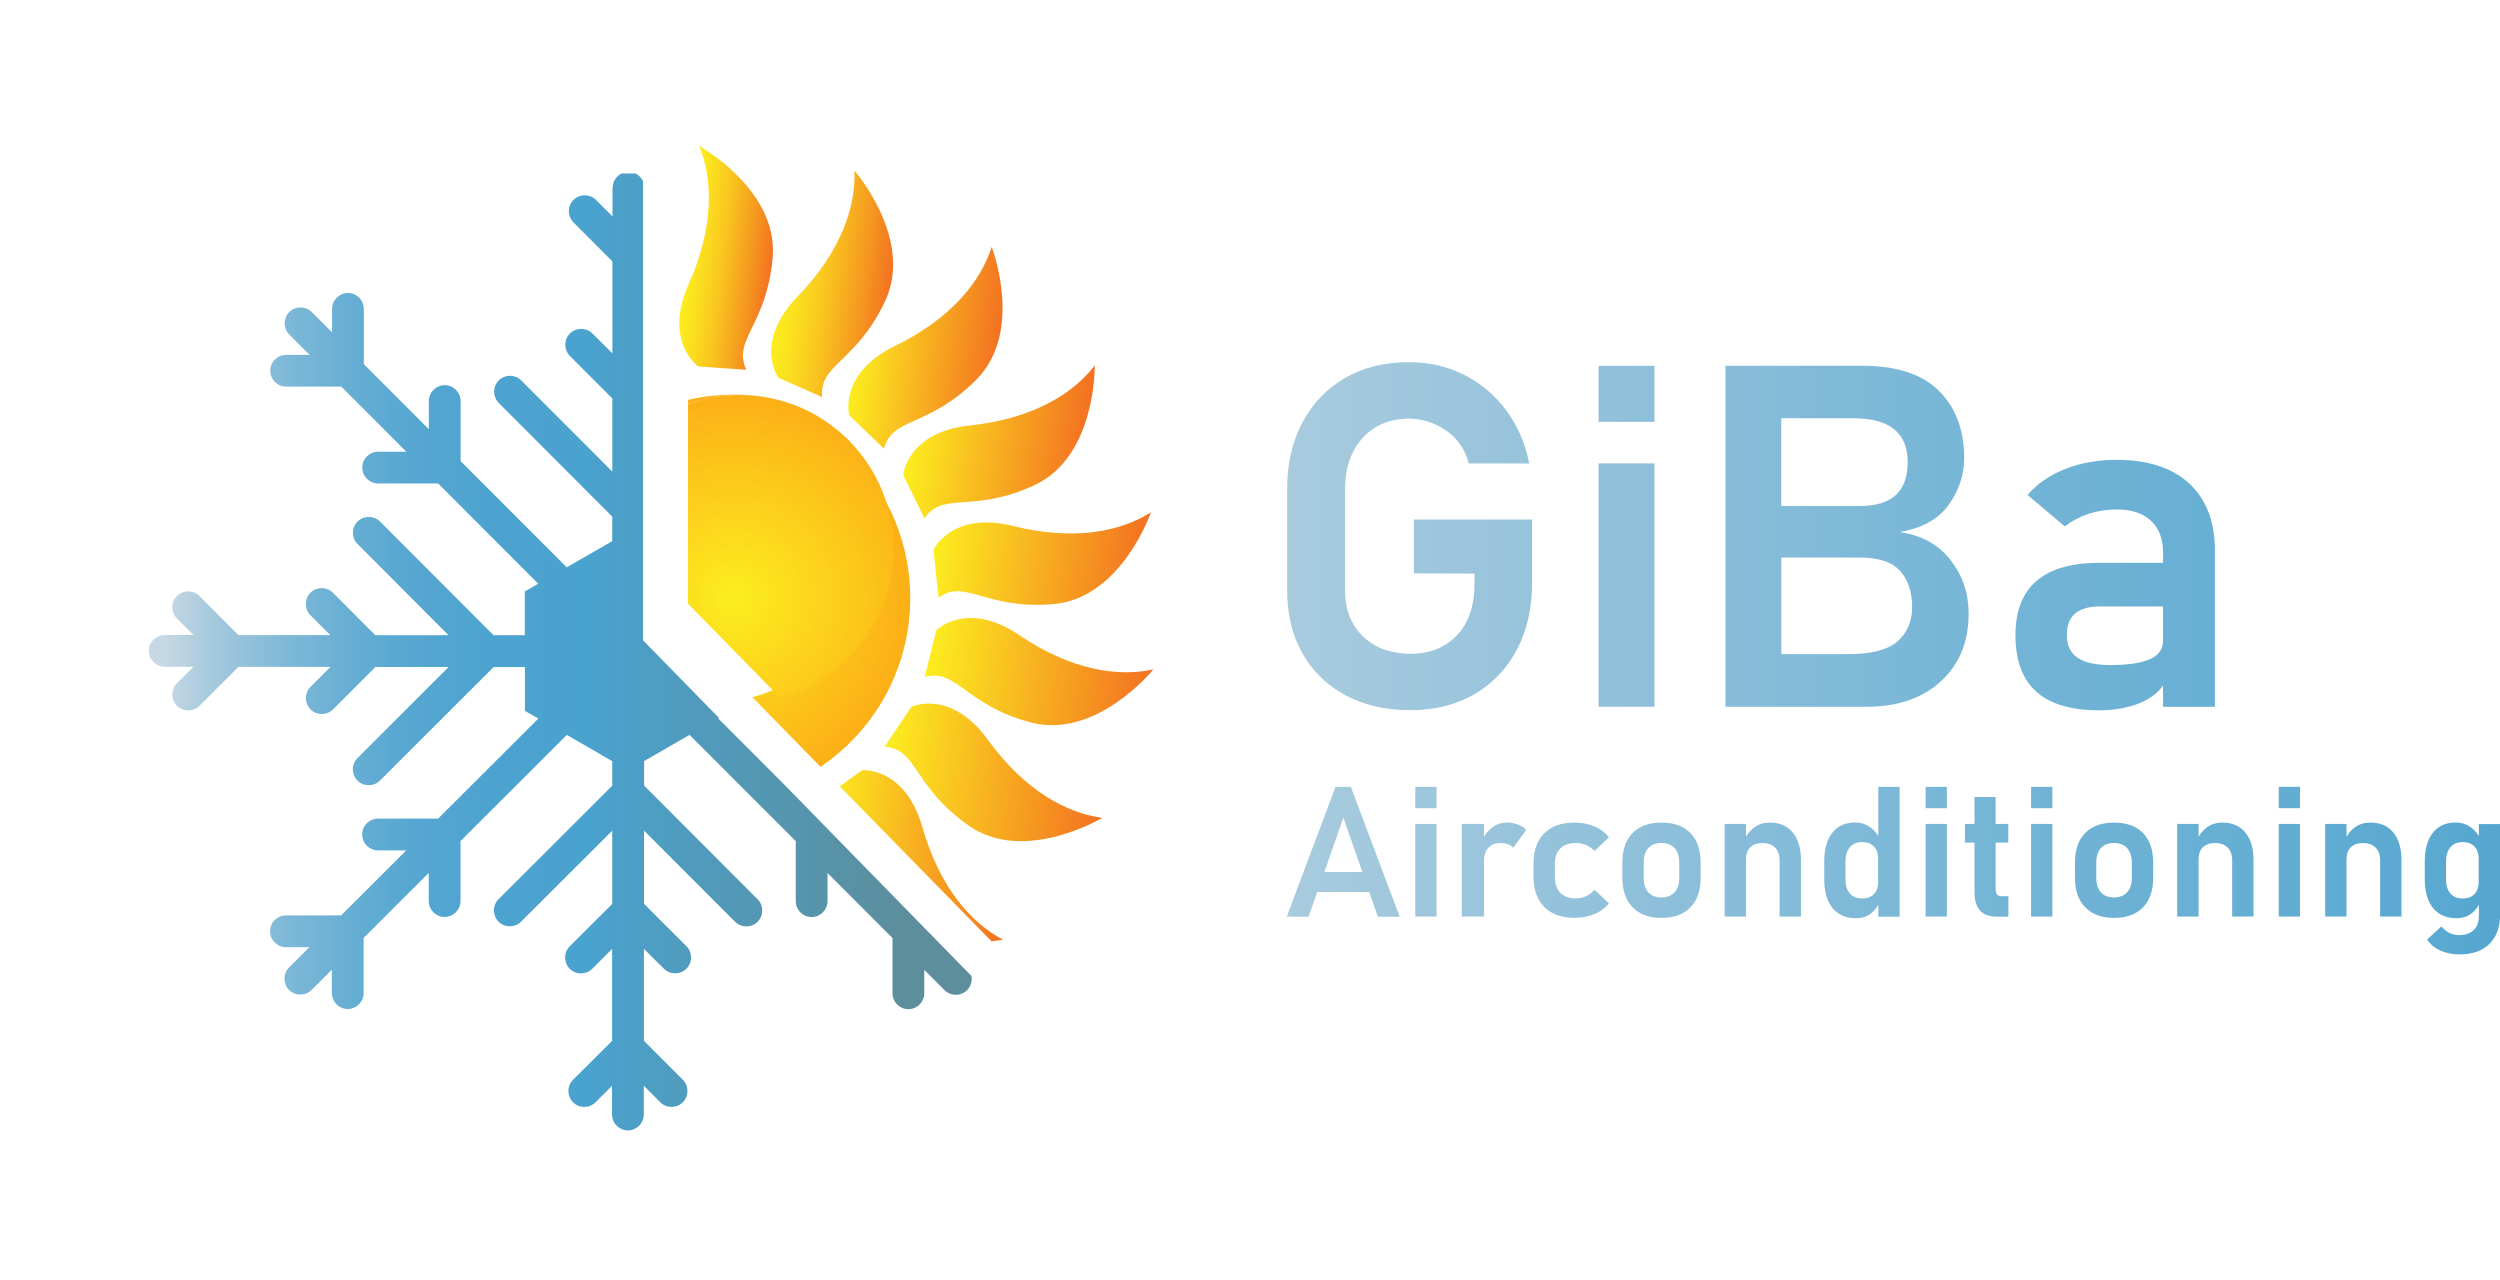 <?xml version="1.0" encoding="UTF-8"?>
<svg id="Laag_1" data-name="Laag 1" xmlns="http://www.w3.org/2000/svg" xmlns:xlink="http://www.w3.org/1999/xlink" viewBox="0 0 258.85 132.48">
  <defs>
    <style>
      .cls-1 {
        fill: url(#Naamloos_verloop_13-11);
      }

      .cls-2 {
        fill: url(#Naamloos_verloop_13-14);
      }

      .cls-3 {
        fill: url(#Naamloos_verloop_2);
        filter: url(#drop-shadow-10);
      }

      .cls-4 {
        fill: url(#Naamloos_verloop_13-10);
      }

      .cls-5 {
        fill: url(#Naamloos_verloop_13-16);
      }

      .cls-6 {
        fill: url(#Naamloos_verloop_63-4);
        filter: url(#drop-shadow-6);
      }

      .cls-7 {
        fill: url(#Naamloos_verloop_13-13);
      }

      .cls-8 {
        fill: url(#Naamloos_verloop_13-3);
      }

      .cls-9 {
        fill: url(#Naamloos_verloop_13-2);
      }

      .cls-10 {
        fill: url(#Naamloos_verloop_63-5);
        filter: url(#drop-shadow-7);
      }

      .cls-11 {
        fill: url(#Naamloos_verloop_13-21);
      }

      .cls-12 {
        fill: url(#radial-gradient);
        filter: url(#drop-shadow-1);
      }

      .cls-13 {
        fill: url(#Naamloos_verloop_13-23);
      }

      .cls-14 {
        fill: url(#Naamloos_verloop_13);
      }

      .cls-15 {
        fill: url(#Naamloos_verloop_13-7);
      }

      .cls-16 {
        fill: url(#Naamloos_verloop_13-5);
      }

      .cls-17 {
        fill: url(#Naamloos_verloop_63-6);
        filter: url(#drop-shadow-8);
      }

      .cls-18 {
        fill: url(#Naamloos_verloop_13-22);
      }

      .cls-19 {
        fill: url(#Naamloos_verloop_13-9);
      }

      .cls-20 {
        fill: url(#Naamloos_verloop_63-2);
        filter: url(#drop-shadow-4);
      }

      .cls-21 {
        fill: url(#Naamloos_verloop_13-17);
      }

      .cls-22 {
        fill: url(#Naamloos_verloop_13-6);
      }

      .cls-23 {
        fill: url(#Naamloos_verloop_13-8);
      }

      .cls-24 {
        fill: url(#radial-gradient-2);
      }

      .cls-25 {
        fill: url(#Naamloos_verloop_13-4);
      }

      .cls-26 {
        fill: url(#Naamloos_verloop_61);
        filter: url(#drop-shadow-2);
      }

      .cls-27 {
        fill: url(#Naamloos_verloop_13-24);
      }

      .cls-28 {
        fill: url(#radial-gradient-3);
      }

      .cls-29 {
        fill: url(#Naamloos_verloop_61-2);
        filter: url(#drop-shadow-9);
      }

      .cls-30 {
        fill: url(#Naamloos_verloop_13-15);
      }

      .cls-31 {
        fill: url(#Naamloos_verloop_63-3);
        filter: url(#drop-shadow-5);
      }

      .cls-32 {
        fill: url(#Naamloos_verloop_13-12);
      }

      .cls-33 {
        fill: url(#Naamloos_verloop_13-18);
      }

      .cls-34 {
        fill: url(#Naamloos_verloop_63);
        filter: url(#drop-shadow-3);
      }

      .cls-35 {
        fill: url(#Naamloos_verloop_13-20);
      }

      .cls-36 {
        fill: url(#Naamloos_verloop_13-19);
      }
    </style>
    <radialGradient id="radial-gradient" cx="105.43" cy="267.6" fx="105.43" fy="267.6" r="21.08" gradientTransform="translate(1.73 -215.93) rotate(6.54)" gradientUnits="userSpaceOnUse">
      <stop offset="0" stop-color="#fcee1f"/>
      <stop offset="1" stop-color="#fcaf17"/>
    </radialGradient>
    <filter id="drop-shadow-1" filterUnits="userSpaceOnUse">
      <feOffset dx="-2.83" dy="0"/>
      <feGaussianBlur result="blur" stdDeviation="5"/>
      <feFlood flood-color="#000" flood-opacity=".75"/>
      <feComposite in2="blur" operator="in"/>
      <feComposite in="SourceGraphic"/>
    </filter>
    <radialGradient id="radial-gradient-2" cx="105.43" fx="105.43" r="21.08" xlink:href="#radial-gradient"/>
    <radialGradient id="radial-gradient-3" cy="267.6" fy="267.6" r="21.08" xlink:href="#radial-gradient"/>
    <linearGradient id="Naamloos_verloop_61" data-name="Naamloos verloop 61" x1="99.33" y1="232.51" x2="108.22" y2="232.51" gradientTransform="translate(1.73 -215.93) rotate(6.54)" gradientUnits="userSpaceOnUse">
      <stop offset="0" stop-color="#fcee1f"/>
      <stop offset=".15" stop-color="#fbe21f"/>
      <stop offset=".42" stop-color="#f9c51f"/>
      <stop offset=".77" stop-color="#f59520"/>
      <stop offset="1" stop-color="#f37121"/>
    </linearGradient>
    <filter id="drop-shadow-2" filterUnits="userSpaceOnUse">
      <feOffset dx="-2.83" dy="0"/>
      <feGaussianBlur result="blur-2" stdDeviation="5"/>
      <feFlood flood-color="#000" flood-opacity=".75"/>
      <feComposite in2="blur-2" operator="in"/>
      <feComposite in="SourceGraphic"/>
    </filter>
    <linearGradient id="Naamloos_verloop_63" data-name="Naamloos verloop 63" x1="119.77" y1="291.49" x2="139.96" y2="291.49" gradientTransform="translate(1.73 -215.93) rotate(6.54)" gradientUnits="userSpaceOnUse">
      <stop offset="0" stop-color="#fcee1f"/>
      <stop offset="1" stop-color="#f37121"/>
    </linearGradient>
    <filter id="drop-shadow-3" filterUnits="userSpaceOnUse">
      <feOffset dx="-2.83" dy="0"/>
      <feGaussianBlur result="blur-3" stdDeviation="5"/>
      <feFlood flood-color="#000" flood-opacity=".75"/>
      <feComposite in2="blur-3" operator="in"/>
      <feComposite in="SourceGraphic"/>
    </filter>
    <linearGradient id="Naamloos_verloop_63-2" data-name="Naamloos verloop 63" x1="125.49" y1="282.37" x2="148.7" y2="282.37" xlink:href="#Naamloos_verloop_63"/>
    <filter id="drop-shadow-4" filterUnits="userSpaceOnUse">
      <feOffset dx="-2.83" dy="0"/>
      <feGaussianBlur result="blur-4" stdDeviation="5"/>
      <feFlood flood-color="#000" flood-opacity=".75"/>
      <feComposite in2="blur-4" operator="in"/>
      <feComposite in="SourceGraphic"/>
    </filter>
    <linearGradient id="Naamloos_verloop_63-3" data-name="Naamloos verloop 63" x1="128.79" y1="271.56" x2="152.23" y2="271.56" xlink:href="#Naamloos_verloop_63"/>
    <filter id="drop-shadow-5" filterUnits="userSpaceOnUse">
      <feOffset dx="-2.83" dy="0"/>
      <feGaussianBlur result="blur-5" stdDeviation="5"/>
      <feFlood flood-color="#000" flood-opacity=".75"/>
      <feComposite in2="blur-5" operator="in"/>
      <feComposite in="SourceGraphic"/>
    </filter>
    <linearGradient id="Naamloos_verloop_63-4" data-name="Naamloos verloop 63" x1="128.18" y1="259.17" x2="150.11" y2="259.17" xlink:href="#Naamloos_verloop_63"/>
    <filter id="drop-shadow-6" filterUnits="userSpaceOnUse">
      <feOffset dx="-2.83" dy="0"/>
      <feGaussianBlur result="blur-6" stdDeviation="5"/>
      <feFlood flood-color="#000" flood-opacity=".75"/>
      <feComposite in2="blur-6" operator="in"/>
      <feComposite in="SourceGraphic"/>
    </filter>
    <linearGradient id="Naamloos_verloop_63-5" data-name="Naamloos verloop 63" x1="124.2" y1="247.96" x2="142.71" y2="247.96" xlink:href="#Naamloos_verloop_63"/>
    <filter id="drop-shadow-7" filterUnits="userSpaceOnUse">
      <feOffset dx="-2.83" dy="0"/>
      <feGaussianBlur result="blur-7" stdDeviation="5"/>
      <feFlood flood-color="#000" flood-opacity=".75"/>
      <feComposite in2="blur-7" operator="in"/>
      <feComposite in="SourceGraphic"/>
    </filter>
    <linearGradient id="Naamloos_verloop_63-6" data-name="Naamloos verloop 63" x1="117.71" y1="239.12" x2="132.53" y2="239.12" xlink:href="#Naamloos_verloop_63"/>
    <filter id="drop-shadow-8" filterUnits="userSpaceOnUse">
      <feOffset dx="-2.83" dy="0"/>
      <feGaussianBlur result="blur-8" stdDeviation="5"/>
      <feFlood flood-color="#000" flood-opacity=".75"/>
      <feComposite in2="blur-8" operator="in"/>
      <feComposite in="SourceGraphic"/>
    </filter>
    <linearGradient id="Naamloos_verloop_61-2" data-name="Naamloos verloop 61" x1="109.12" y1="233.71" x2="120.73" y2="233.71" xlink:href="#Naamloos_verloop_61"/>
    <filter id="drop-shadow-9" filterUnits="userSpaceOnUse">
      <feOffset dx="-2.83" dy="0"/>
      <feGaussianBlur result="blur-9" stdDeviation="5"/>
      <feFlood flood-color="#000" flood-opacity=".75"/>
      <feComposite in2="blur-9" operator="in"/>
      <feComposite in="SourceGraphic"/>
    </filter>
    <linearGradient id="Naamloos_verloop_2" data-name="Naamloos verloop 2" x1="19.13" y1="64.69" x2="109.64" y2="64.69" gradientUnits="userSpaceOnUse">
      <stop offset=".01" stop-color="#c5d8e3"/>
      <stop offset=".02" stop-color="#bfd5e2"/>
      <stop offset=".08" stop-color="#9bc5dc"/>
      <stop offset=".15" stop-color="#7db8d7"/>
      <stop offset=".22" stop-color="#66aed3"/>
      <stop offset=".29" stop-color="#56a7d1"/>
      <stop offset=".38" stop-color="#4da3cf"/>
      <stop offset=".49" stop-color="#4aa2cf"/>
      <stop offset=".56" stop-color="#4d9ec4"/>
      <stop offset=".86" stop-color="#5c8e9c"/>
    </linearGradient>
    <filter id="drop-shadow-10" filterUnits="userSpaceOnUse">
      <feOffset dx="-2.83" dy="2.83"/>
      <feGaussianBlur result="blur-10" stdDeviation="5"/>
      <feFlood flood-color="#000" flood-opacity=".75"/>
      <feComposite in2="blur-10" operator="in"/>
      <feComposite in="SourceGraphic"/>
    </filter>
    <linearGradient id="Naamloos_verloop_13" data-name="Naamloos verloop 13" x1="95.64" y1="88.18" x2="288.25" y2="88.18" gradientUnits="userSpaceOnUse">
      <stop offset=".01" stop-color="#c5d8e3"/>
      <stop offset=".19" stop-color="#a9cbde"/>
      <stop offset=".57" stop-color="#75b5d6"/>
      <stop offset=".85" stop-color="#55a7d0"/>
      <stop offset="1" stop-color="#4aa2cf"/>
    </linearGradient>
    <linearGradient id="Naamloos_verloop_13-2" data-name="Naamloos verloop 13" x1="95.64" y1="90.11" x2="288.25" y2="90.11" xlink:href="#Naamloos_verloop_13"/>
    <linearGradient id="Naamloos_verloop_13-3" data-name="Naamloos verloop 13" x1="95.64" y1="82.57" x2="288.25" y2="82.57" xlink:href="#Naamloos_verloop_13"/>
    <linearGradient id="Naamloos_verloop_13-4" data-name="Naamloos verloop 13" x1="95.64" y1="90.04" x2="288.25" y2="90.04" xlink:href="#Naamloos_verloop_13"/>
    <linearGradient id="Naamloos_verloop_13-5" data-name="Naamloos verloop 13" x1="95.64" y1="90.11" x2="288.25" y2="90.11" xlink:href="#Naamloos_verloop_13"/>
    <linearGradient id="Naamloos_verloop_13-6" data-name="Naamloos verloop 13" x1="95.64" y1="90.11" x2="288.25" y2="90.11" xlink:href="#Naamloos_verloop_13"/>
    <linearGradient id="Naamloos_verloop_13-7" data-name="Naamloos verloop 13" x1="95.64" y1="90.04" x2="288.25" y2="90.04" xlink:href="#Naamloos_verloop_13"/>
    <linearGradient id="Naamloos_verloop_13-8" data-name="Naamloos verloop 13" x1="95.64" y1="88.26" x2="288.25" y2="88.26" xlink:href="#Naamloos_verloop_13"/>
    <linearGradient id="Naamloos_verloop_13-9" data-name="Naamloos verloop 13" x1="95.64" y1="90.11" x2="288.25" y2="90.11" xlink:href="#Naamloos_verloop_13"/>
    <linearGradient id="Naamloos_verloop_13-10" data-name="Naamloos verloop 13" x1="95.64" y1="82.57" x2="288.25" y2="82.57" xlink:href="#Naamloos_verloop_13"/>
    <linearGradient id="Naamloos_verloop_13-11" data-name="Naamloos verloop 13" x1="95.64" y1="88.71" x2="288.25" y2="88.71" xlink:href="#Naamloos_verloop_13"/>
    <linearGradient id="Naamloos_verloop_13-12" data-name="Naamloos verloop 13" x1="95.64" y1="82.57" x2="288.25" y2="82.57" xlink:href="#Naamloos_verloop_13"/>
    <linearGradient id="Naamloos_verloop_13-13" data-name="Naamloos verloop 13" x1="95.64" y1="90.11" x2="288.25" y2="90.11" xlink:href="#Naamloos_verloop_13"/>
    <linearGradient id="Naamloos_verloop_13-14" data-name="Naamloos verloop 13" x1="95.64" y1="90.11" x2="288.25" y2="90.11" xlink:href="#Naamloos_verloop_13"/>
    <linearGradient id="Naamloos_verloop_13-15" data-name="Naamloos verloop 13" x1="95.64" y1="90.04" x2="288.25" y2="90.04" xlink:href="#Naamloos_verloop_13"/>
    <linearGradient id="Naamloos_verloop_13-16" data-name="Naamloos verloop 13" x1="95.64" y1="90.11" x2="288.25" y2="90.11" xlink:href="#Naamloos_verloop_13"/>
    <linearGradient id="Naamloos_verloop_13-17" data-name="Naamloos verloop 13" x1="95.64" y1="82.57" x2="288.25" y2="82.57" xlink:href="#Naamloos_verloop_13"/>
    <linearGradient id="Naamloos_verloop_13-18" data-name="Naamloos verloop 13" x1="95.64" y1="90.04" x2="288.25" y2="90.04" xlink:href="#Naamloos_verloop_13"/>
    <linearGradient id="Naamloos_verloop_13-19" data-name="Naamloos verloop 13" x1="95.64" y1="91.98" x2="288.25" y2="91.98" xlink:href="#Naamloos_verloop_13"/>
    <linearGradient id="Naamloos_verloop_13-20" data-name="Naamloos verloop 13" x1="95.64" y1="55.53" x2="288.25" y2="55.53" xlink:href="#Naamloos_verloop_13"/>
    <linearGradient id="Naamloos_verloop_13-21" data-name="Naamloos verloop 13" x1="95.64" y1="60.58" x2="288.25" y2="60.58" xlink:href="#Naamloos_verloop_13"/>
    <linearGradient id="Naamloos_verloop_13-22" data-name="Naamloos verloop 13" x1="95.64" y1="40.78" x2="288.25" y2="40.78" xlink:href="#Naamloos_verloop_13"/>
    <linearGradient id="Naamloos_verloop_13-23" data-name="Naamloos verloop 13" x1="95.64" y1="55.53" x2="288.25" y2="55.53" xlink:href="#Naamloos_verloop_13"/>
    <linearGradient id="Naamloos_verloop_13-24" data-name="Naamloos verloop 13" x1="95.64" y1="60.58" x2="288.25" y2="60.58" xlink:href="#Naamloos_verloop_13"/>
  </defs>
  <g>
    <path class="cls-12" d="m92.41,58.63c-.77,6.68-5.56,11.91-11.68,13.56l7.06,7.21c4.92-3.33,8.42-8.7,9.15-15.07,1.33-11.56-6.97-22.01-18.54-23.34,8.74,1,15.01,8.9,14.01,17.64Z"/>
    <path class="cls-24" d="m78.4,41c-2.46-.28-4.88-.13-7.16.4v.42c2.22-.79,4.66-1.11,7.16-.82Z"/>
    <path class="cls-28" d="m71.24,41.82v20.69l9.49,9.69c6.12-1.65,10.91-6.88,11.68-13.56,1-8.74-5.27-16.63-14.01-17.64-2.5-.29-4.94.03-7.16.82Z"/>
    <path class="cls-26" d="m75.14,37.95l4.97.34c-1.49-3.11,2.09-4.54,2.72-11.59.63-7.05-7.61-11.59-7.61-11.59,1.4,3.4,1.59,8.29-1.08,14.29-2.67,6,1,8.55,1,8.55Z"/>
    <path class="cls-34" d="m106.7,97.31c-3.26-1.71-6.55-5.33-8.36-11.65-1.81-6.31-6.26-5.91-6.26-5.91l-2.3,1.67,15.71,16.04c.75-.08,1.2-.16,1.2-.16Z"/>
    <path class="cls-20" d="m103.1,85.47c5.79,4.07,13.85-.79,13.85-.79-3.65-.49-7.98-2.77-11.84-8.09-3.86-5.31-7.91-3.41-7.91-3.41l-2.78,4.13c3.44.26,2.89,4.08,8.68,8.15Z"/>
    <path class="cls-31" d="m108.37,65.76c-5.45-3.67-8.6-.5-8.6-.5l-1.2,4.84c3.32-.93,4.11,2.85,10.94,4.69,6.83,1.84,12.74-5.48,12.74-5.48-3.6.79-8.45.13-13.89-3.55Z"/>
    <path class="cls-6" d="m107.73,54.46c-6.37-1.59-8.25,2.47-8.25,2.47l.53,4.95c2.8-2.01,4.83,1.27,11.89.67,7.05-.61,10.1-9.51,10.1-9.51-3.11,1.97-7.89,3.01-14.26,1.42Z"/>
    <path class="cls-10" d="m96.35,49.2l2.19,4.47c1.95-2.85,4.98-.46,11.4-3.44,6.41-2.98,6.24-12.39,6.24-12.39-2.25,2.92-6.39,5.52-12.92,6.21-6.53.69-6.91,5.14-6.91,5.14Z"/>
    <path class="cls-17" d="m90.77,43.01l3.59,3.46c.86-3.34,4.52-2.14,9.53-7.13,5.01-5,1.62-13.77,1.62-13.77-1.12,3.51-4.11,7.37-10.02,10.25-5.9,2.88-4.73,7.2-4.73,7.2Z"/>
    <path class="cls-29" d="m83.4,39.1l4.56,2.02c-.34-3.43,3.51-3.55,6.52-9.96,3-6.41-3.18-13.5-3.18-13.5.15,3.68-1.34,8.34-5.91,13.06-4.56,4.73-1.98,8.38-1.98,8.38Z"/>
  </g>
  <path class="cls-3" d="m66.25,16.61v2.97s-1.71-1.71-1.71-1.71c-.64-.64-1.69-.64-2.33,0-.32.32-.48.74-.48,1.16,0,.42.16.84.48,1.17l4.03,4.04v9.52s-2.07-2.06-2.07-2.06c-.64-.64-1.69-.64-2.33,0-.32.32-.48.74-.48,1.16,0,.42.16.84.48,1.17l4.39,4.39v7.58s-9.43-9.44-9.43-9.44c-.64-.64-1.69-.64-2.33,0-.32.32-.48.74-.48,1.16,0,.42.16.84.48,1.17l11.75,11.77v2.54s-4.71,2.71-4.71,2.71l-10.99-11v-6.21c0-.91-.73-1.65-1.64-1.65-.91,0-1.65.74-1.65,1.65v2.91s-6.73-6.74-6.73-6.74v-5.71c0-.91-.73-1.65-1.64-1.65-.91,0-1.65.74-1.65,1.65v2.42s-2.1-2.1-2.1-2.1c-.64-.64-1.69-.64-2.33,0-.32.32-.48.74-.48,1.16,0,.42.16.84.48,1.17l2.1,2.1h-2.42c-.91,0-1.65.73-1.65,1.64,0,.91.74,1.65,1.65,1.65h5.71s6.73,6.74,6.73,6.74h-2.91c-.91,0-1.65.73-1.65,1.64,0,.91.74,1.65,1.65,1.65h6.21s10.36,10.38,10.36,10.38l-1.39.8v4.53s-3.24,0-3.24,0l-11.75-11.77c-.64-.64-1.69-.64-2.33,0-.64.64-.64,1.69,0,2.33l9.42,9.44h-7.58s-4.39-4.4-4.39-4.4c-.64-.64-1.69-.64-2.33,0-.64.64-.64,1.69,0,2.33l2.06,2.06h-9.52s-4.03-4.05-4.03-4.05c-.64-.64-1.69-.64-2.33,0-.64.64-.64,1.69,0,2.33l1.71,1.71h-2.97c-.91,0-1.65.73-1.65,1.64,0,.91.74,1.65,1.65,1.65h2.97s-1.71,1.71-1.71,1.71c-.32.32-.48.74-.48,1.16,0,.42.16.84.48,1.17.64.64,1.69.64,2.33,0l4.04-4.03h9.52s-2.06,2.07-2.06,2.07c-.32.32-.48.74-.48,1.16,0,.42.16.84.48,1.17.64.64,1.69.64,2.33,0l4.39-4.39h7.58s-9.44,9.43-9.44,9.43c-.32.32-.48.74-.48,1.16,0,.42.16.84.48,1.17.64.64,1.69.64,2.33,0l11.77-11.75h3.24s0,4.53,0,4.53l1.39.8-10.38,10.36h-6.21c-.91,0-1.65.73-1.65,1.64,0,.91.74,1.65,1.65,1.65h2.91s-6.74,6.73-6.74,6.73h-5.71c-.91,0-1.65.73-1.65,1.64,0,.91.74,1.65,1.65,1.65h2.42s-2.1,2.1-2.1,2.1c-.32.32-.48.74-.48,1.16,0,.42.16.84.48,1.17.64.64,1.69.64,2.33,0l2.1-2.1v2.42c0,.91.73,1.65,1.64,1.65.91,0,1.65-.74,1.65-1.65v-5.71s6.74-6.73,6.74-6.73v2.91c0,.91.73,1.65,1.64,1.65.91,0,1.65-.74,1.65-1.65v-6.21s11.01-10.99,11.01-10.99l4.7,2.72v2.54s-11.77,11.75-11.77,11.75c-.32.32-.48.74-.48,1.16s.16.84.48,1.17c.64.64,1.69.64,2.33,0l9.44-9.42v7.58s-4.4,4.39-4.4,4.39c-.32.32-.48.74-.48,1.16,0,.42.16.84.48,1.17.64.64,1.69.64,2.33,0l2.06-2.06v9.52s-4.05,4.03-4.05,4.03c-.32.32-.48.74-.48,1.16s.16.84.48,1.17c.64.64,1.69.64,2.33,0l1.71-1.71v2.97c0,.91.73,1.65,1.64,1.65.91,0,1.65-.74,1.65-1.65v-2.97s1.71,1.71,1.71,1.71c.64.64,1.69.64,2.33,0,.64-.64.64-1.69,0-2.33l-4.03-4.04v-9.52s2.07,2.06,2.07,2.06c.64.64,1.69.64,2.33,0,.64-.64.64-1.69,0-2.33l-4.39-4.39v-7.58s9.43,9.44,9.43,9.44c.64.64,1.69.64,2.33,0,.64-.64.64-1.69,0-2.33l-11.75-11.77v-2.54s4.71-2.71,4.71-2.71l10.99,11v6.21c0,.91.73,1.65,1.64,1.65.91,0,1.65-.74,1.65-1.65v-2.91s6.73,6.74,6.73,6.74v5.71c0,.91.73,1.65,1.64,1.65.91,0,1.65-.74,1.65-1.65v-2.42s2.1,2.1,2.1,2.1c.64.64,1.69.64,2.33,0,.4-.4.55-.96.45-1.47l-19.69-20.13-6.53-6.54.08-.05-7.86-8.03V15.95c-.16-.36-.43-.65-.78-.82h-1.44c-.54.27-.92.82-.92,1.47Z"/>
  <g>
    <path class="cls-14" d="m138.28,81.47l-5.05,13.44h2.26l.89-2.55h5.39l.89,2.55h2.26l-5.05-13.44h-1.61Zm-1.16,8.82l1.97-5.62,1.97,5.62h-3.94Z"/>
    <rect class="cls-9" x="146.54" y="85.31" width="2.2" height="9.59"/>
    <rect class="cls-8" x="146.54" y="81.47" width="2.2" height="2.21"/>
    <path class="cls-25" d="m154.54,85.65c-.35.25-.64.58-.89.98v-1.32h-2.3v9.59h2.3v-5.75c0-.59.15-1.04.45-1.37.3-.33.73-.49,1.29-.49s1,.16,1.29.49l1.35-1.86c-.51-.5-1.19-.75-2.02-.75-.54,0-1.04.16-1.48.48Z"/>
    <path class="cls-16" d="m161.55,87.85c.38-.37.91-.56,1.59-.56.78,0,1.43.27,1.95.82l1.5-1.41c-.37-.49-.87-.86-1.49-1.13-.62-.27-1.32-.4-2.08-.4-1.34,0-2.39.37-3.13,1.11-.74.74-1.11,1.79-1.11,3.15v1.3c0,1.37.37,2.44,1.11,3.18.74.75,1.79,1.12,3.13,1.12.76,0,1.46-.13,2.08-.39.62-.26,1.12-.63,1.49-1.11l-1.5-1.4c-.51.59-1.16.89-1.95.89-.68,0-1.21-.2-1.59-.59-.38-.39-.56-.96-.56-1.69v-1.3c0-.68.19-1.21.56-1.58Z"/>
    <path class="cls-22" d="m172.03,85.17c-1.29,0-2.28.36-2.99,1.08-.71.72-1.06,1.74-1.06,3.05v1.56c0,1.32.35,2.35,1.06,3.08.71.73,1.7,1.1,2.99,1.1s2.28-.36,2.99-1.09c.71-.72,1.06-1.75,1.06-3.06v-1.59c0-1.31-.35-2.33-1.06-3.05-.71-.72-1.7-1.08-2.99-1.08Zm1.84,5.72c0,.65-.16,1.15-.49,1.5-.32.35-.78.53-1.36.53s-1.04-.18-1.35-.53c-.32-.35-.48-.85-.48-1.5v-1.59c0-.64.16-1.14.48-1.49.32-.35.77-.53,1.35-.53s1.04.18,1.36.53c.32.35.49.85.49,1.49v1.59Z"/>
    <path class="cls-15" d="m183.24,85.17c-.61,0-1.13.16-1.57.47-.34.25-.64.58-.89.99v-1.32h-2.21v9.59h2.21v-5.93c0-.54.15-.95.44-1.24.3-.29.71-.44,1.26-.44s1,.16,1.31.47c.31.31.47.76.47,1.33v5.81h2.21v-5.82c0-1.24-.28-2.21-.85-2.89-.56-.68-1.36-1.02-2.38-1.02Z"/>
    <path class="cls-23" d="m194.46,86.54c-.24-.38-.53-.7-.88-.93-.45-.3-.94-.45-1.48-.45-1.03,0-1.82.35-2.38,1.06-.56.71-.84,1.7-.84,2.99v1.83c0,1.28.28,2.27.86,2.98.57.7,1.38,1.05,2.42,1.05.62,0,1.14-.16,1.55-.48.33-.25.58-.56.77-.91v1.23h2.21v-13.44h-2.21v5.07Zm0,4.75c0,.37-.06.68-.19.94-.13.26-.32.45-.56.59-.25.14-.55.21-.9.21-.55,0-.97-.17-1.28-.52-.3-.35-.45-.84-.45-1.47v-1.81c0-.64.15-1.14.45-1.5.3-.36.73-.54,1.28-.54.35,0,.65.07.9.21.25.14.43.34.56.59.13.26.19.57.19.94v2.37Z"/>
    <rect class="cls-19" x="199.38" y="85.31" width="2.2" height="9.59"/>
    <rect class="cls-4" x="199.38" y="81.47" width="2.2" height="2.21"/>
    <path class="cls-1" d="m206.65,82.52h-2.21v2.79h-.99v1.93h.99v5.12c0,.82.18,1.45.55,1.89.37.44.96.66,1.78.66h1.18v-2.12h-.77c-.18,0-.31-.06-.41-.19-.09-.13-.14-.31-.14-.54v-4.82h1.31v-1.93h-1.31v-2.79Z"/>
    <rect class="cls-32" x="210.3" y="81.47" width="2.2" height="2.21"/>
    <rect class="cls-7" x="210.3" y="85.31" width="2.2" height="9.59"/>
    <path class="cls-2" d="m218.89,85.17c-1.29,0-2.28.36-2.99,1.08-.71.72-1.06,1.74-1.06,3.05v1.56c0,1.32.35,2.35,1.06,3.08.71.73,1.7,1.1,2.99,1.1s2.28-.36,2.99-1.09c.71-.72,1.06-1.75,1.06-3.06v-1.59c0-1.31-.35-2.33-1.06-3.05-.71-.72-1.7-1.08-2.99-1.08Zm1.84,5.72c0,.65-.16,1.15-.49,1.5-.32.35-.78.53-1.36.53s-1.04-.18-1.35-.53c-.32-.35-.48-.85-.48-1.5v-1.59c0-.64.16-1.14.48-1.49.32-.35.77-.53,1.35-.53s1.04.18,1.36.53c.32.35.49.85.49,1.49v1.59Z"/>
    <path class="cls-30" d="m230.1,85.17c-.61,0-1.13.16-1.57.47-.34.25-.64.58-.89.99v-1.32h-2.21v9.59h2.21v-5.93c0-.54.15-.95.44-1.24.3-.29.71-.44,1.26-.44s1,.16,1.31.47c.31.31.47.76.47,1.33v5.81h2.21v-5.82c0-1.24-.28-2.21-.85-2.89-.56-.68-1.36-1.02-2.38-1.02Z"/>
    <rect class="cls-5" x="235.94" y="85.31" width="2.2" height="9.59"/>
    <rect class="cls-21" x="235.94" y="81.47" width="2.2" height="2.21"/>
    <path class="cls-33" d="m245.42,85.17c-.61,0-1.13.16-1.57.47-.34.25-.64.58-.89.99v-1.32h-2.21v9.59h2.21v-5.93c0-.54.15-.95.44-1.24.3-.29.71-.44,1.26-.44s1,.16,1.31.47c.31.31.47.76.47,1.33v5.81h2.21v-5.82c0-1.24-.28-2.21-.85-2.89-.56-.68-1.36-1.02-2.38-1.02Z"/>
    <path class="cls-36" d="m256.64,86.54c-.24-.38-.53-.7-.88-.93-.45-.3-.94-.45-1.48-.45-1.03,0-1.82.35-2.38,1.06-.56.71-.84,1.7-.84,2.99v1.83c0,1.28.29,2.27.86,2.98.57.7,1.38,1.05,2.42,1.05.62,0,1.14-.16,1.55-.48.33-.25.58-.56.77-.91v1.18c0,.63-.18,1.11-.55,1.45-.37.34-.86.51-1.48.51-.75,0-1.36-.3-1.84-.9l-1.49,1.36c.33.49.78.87,1.37,1.14.59.26,1.25.4,1.99.4,1.34,0,2.38-.37,3.11-1.1.73-.73,1.1-1.76,1.1-3.09v-9.31h-2.21v1.23Zm0,4.75c0,.37-.06.68-.19.94-.13.26-.32.45-.56.59-.25.14-.55.21-.9.21-.55,0-.97-.17-1.28-.52-.3-.35-.45-.84-.45-1.47v-1.81c0-.64.15-1.14.45-1.5.3-.36.73-.54,1.28-.54.35,0,.65.07.9.21s.43.34.56.59c.13.26.19.57.19.94v2.37Z"/>
    <path class="cls-35" d="m146.41,59.37l6.26.02v1.04c0,2.28-.6,4.06-1.81,5.34-1.21,1.28-2.81,1.92-4.82,1.92s-3.68-.6-4.92-1.8c-1.24-1.2-1.86-2.79-1.86-4.78v-10.42c0-2.2.6-3.97,1.81-5.32,1.21-1.34,2.81-2.02,4.82-2.02,1.34,0,2.61.4,3.8,1.2,1.19.8,1.99,1.95,2.39,3.44h6.26c-.42-2.1-1.22-3.94-2.39-5.51-1.17-1.57-2.62-2.79-4.35-3.67-1.72-.87-3.63-1.31-5.72-1.31-2.54,0-4.75.55-6.63,1.64-1.88,1.09-3.34,2.63-4.4,4.6-1.05,1.98-1.58,4.29-1.58,6.94v10.42c0,2.51.53,4.69,1.59,6.56,1.06,1.86,2.55,3.31,4.46,4.33,1.91,1.03,4.14,1.54,6.7,1.54s4.73-.55,6.62-1.64c1.89-1.09,3.35-2.63,4.41-4.61,1.05-1.98,1.58-4.3,1.58-6.96v-6.53h-12.24v5.56Z"/>
    <rect class="cls-11" x="165.52" y="47.98" width="5.78" height="25.2"/>
    <rect class="cls-18" x="165.52" y="37.88" width="5.78" height="5.8"/>
    <path class="cls-13" d="m184.43,73.18h8.79c3.25,0,5.84-.88,7.75-2.65,1.91-1.76,2.86-4.09,2.86-6.97v-.07c0-2.06-.62-3.89-1.87-5.5-1.25-1.61-3-2.58-5.27-2.9,2.33-.4,4.03-1.35,5.09-2.84,1.06-1.49,1.59-3.09,1.59-4.81,0-2.91-.87-5.24-2.61-6.97-1.74-1.73-4.39-2.6-7.95-2.6h-14.16v35.31h5.78Zm0-29.87h7.48c3.74,0,5.61,1.51,5.61,4.54s-1.64,4.54-4.93,4.54h-8.16v-9.08Zm0,14.42h8.16c1.93,0,3.31.46,4.14,1.38.83.92,1.25,2.15,1.25,3.69v.07c0,1.46-.5,2.63-1.49,3.52-1,.89-2.7,1.34-5.11,1.34h-6.94v-10Z"/>
    <path class="cls-27" d="m229.33,73.18v-16.2c0-2.98-.89-5.28-2.66-6.92-1.77-1.63-4.28-2.45-7.52-2.45-1.96,0-3.74.32-5.35.96-1.61.64-2.9,1.53-3.87,2.68l3.86,3.25c1.54-1.17,3.33-1.75,5.39-1.75,1.52,0,2.7.39,3.53,1.17.83.78,1.25,1.87,1.25,3.28v1.07h-6.53c-2.91,0-5.1.62-6.56,1.87-1.46,1.25-2.19,3.12-2.19,5.61,0,2.64.72,4.6,2.17,5.88,1.45,1.28,3.61,1.92,6.5,1.92,1.1,0,2.14-.13,3.12-.39.98-.26,1.82-.65,2.53-1.18.39-.29.7-.63.96-1.01v2.21h5.37Zm-6.73-4.93c-.91.4-2.27.61-4.1.61-1.51,0-2.63-.25-3.38-.75-.74-.5-1.12-1.29-1.12-2.36,0-1,.29-1.75.86-2.23.57-.49,1.44-.73,2.59-.73h6.51v3.57c0,.86-.45,1.49-1.36,1.89Z"/>
  </g>
</svg>
